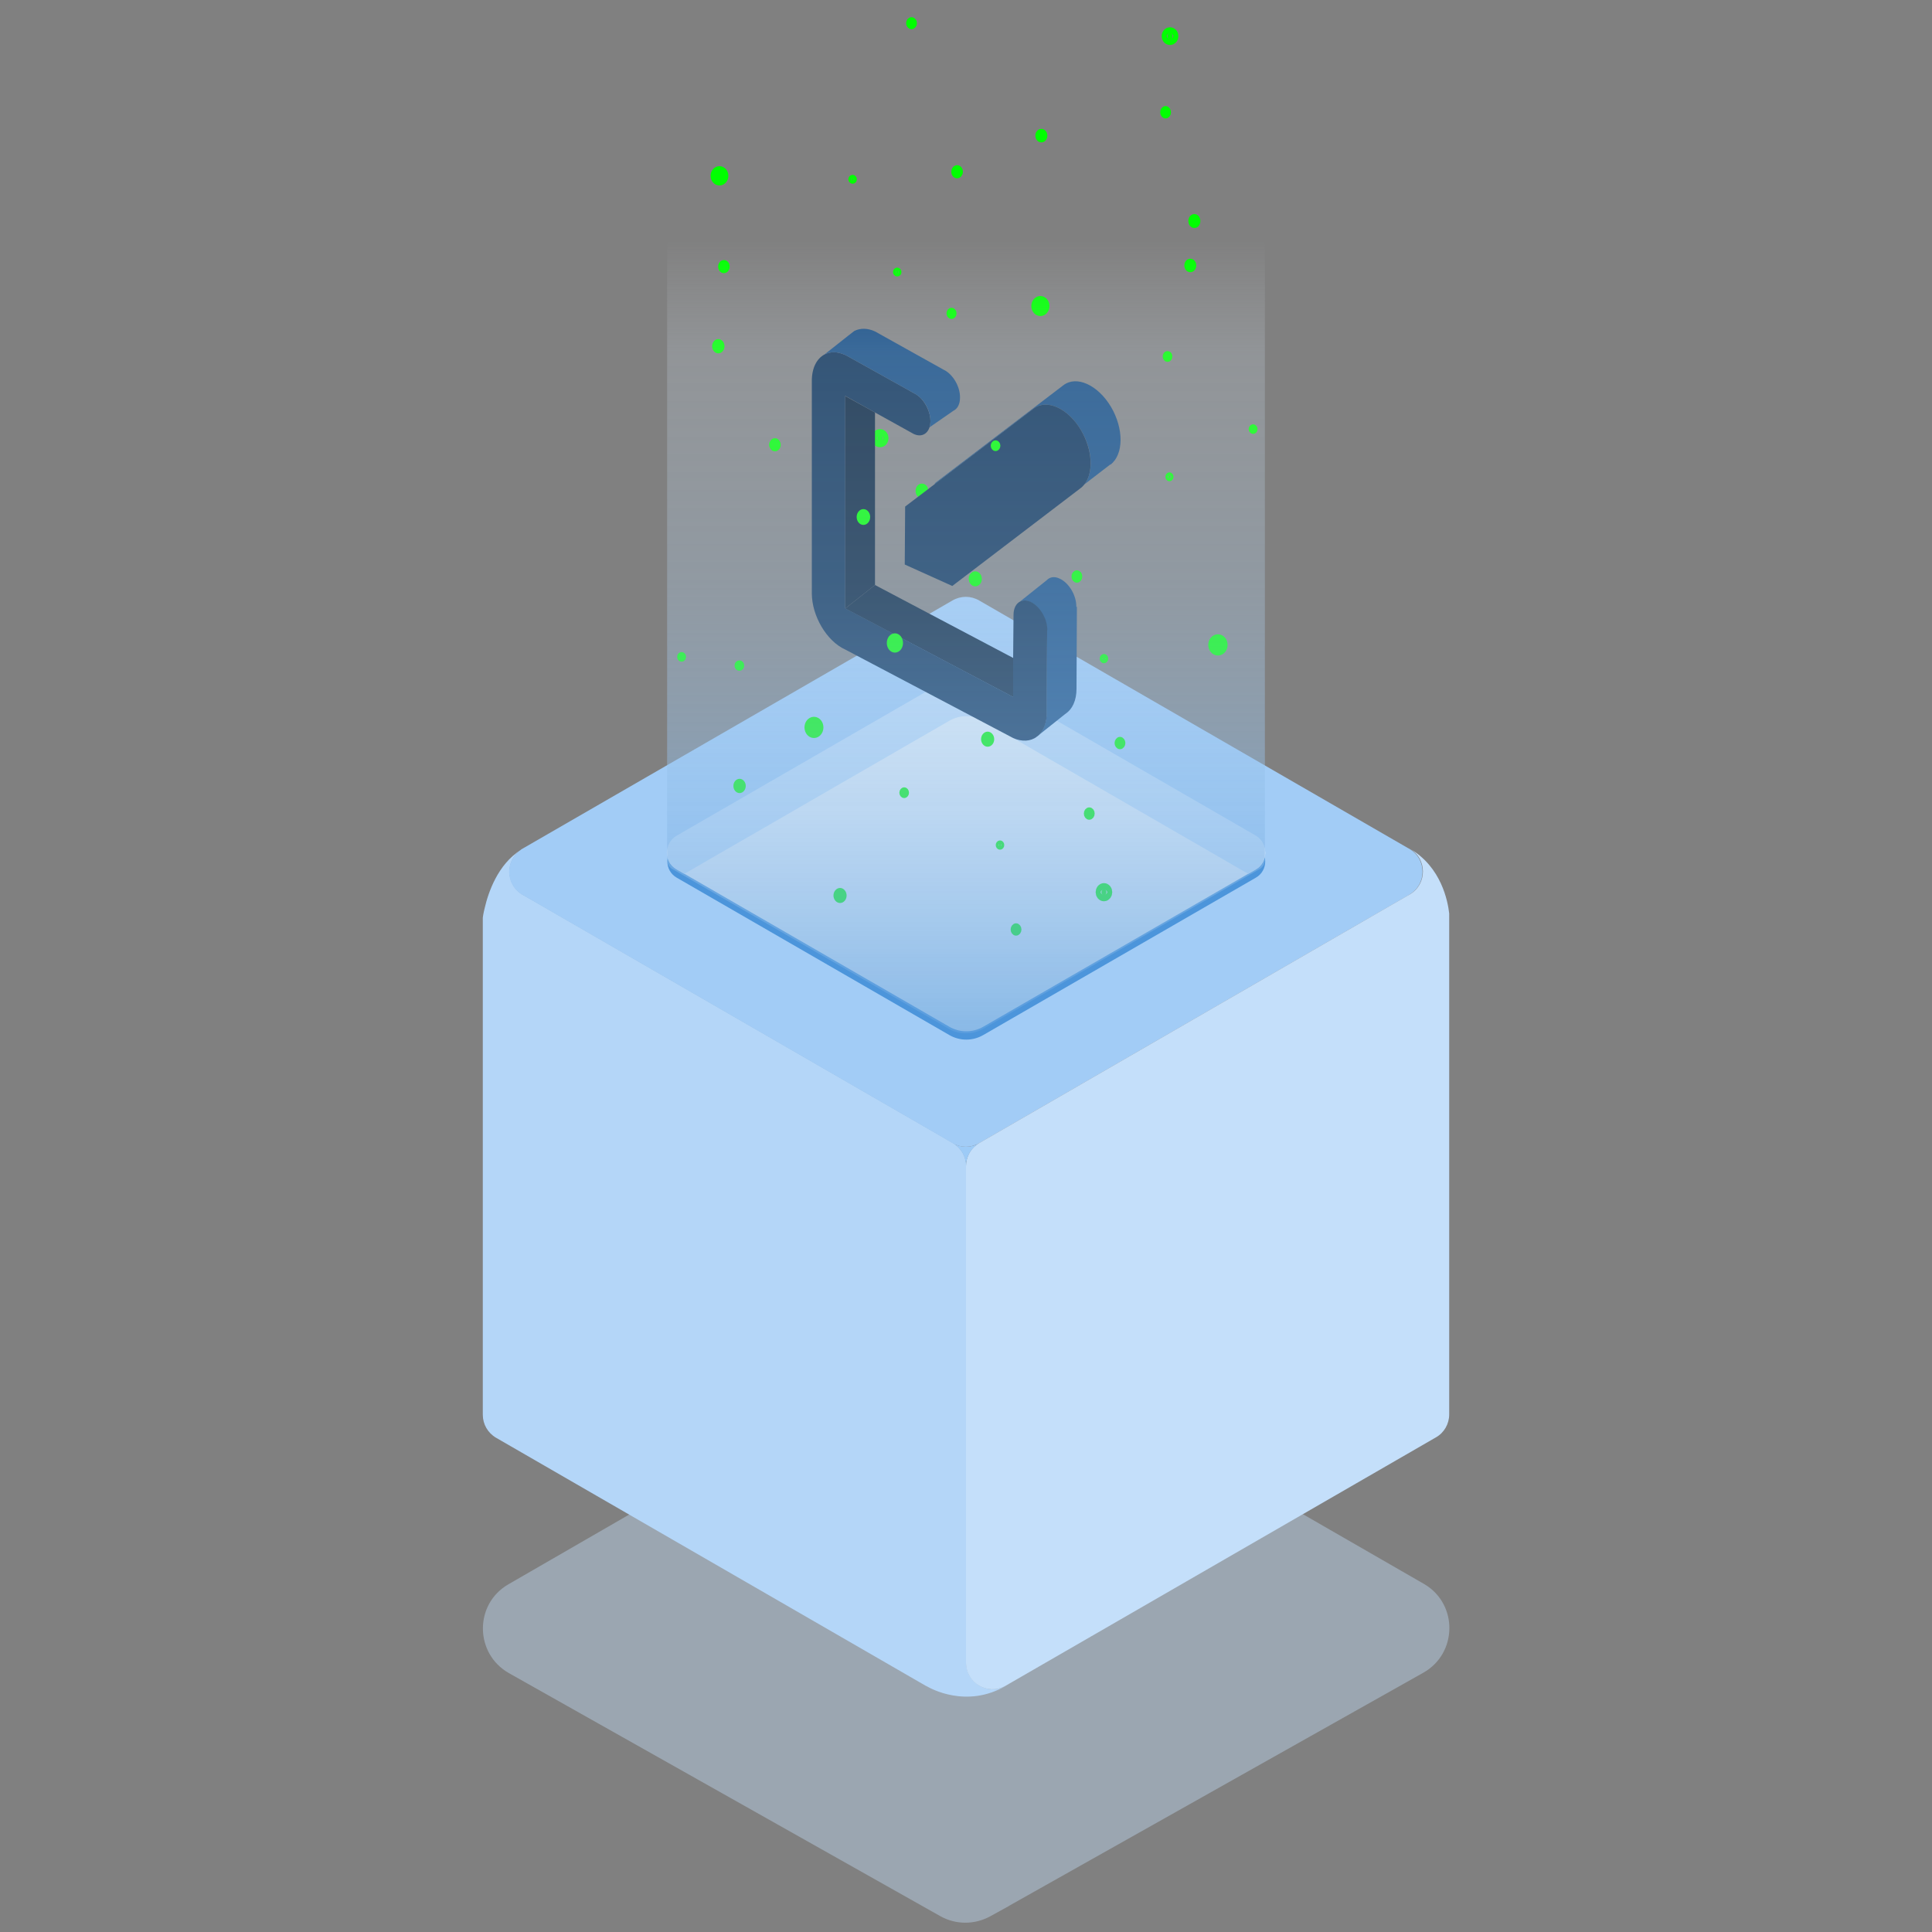 <?xml version="1.0" encoding="UTF-8"?><svg xmlns="http://www.w3.org/2000/svg" xmlns:xlink="http://www.w3.org/1999/xlink" viewBox="0 0 1000 1000"><rect x="0" y="0" width="1000" height="1000" fill="#808080" stroke="none"/><defs><style>.h{fill:url(#g);}.i{fill:#eaf2fa;}.j{fill:#b4d6f8;}.k{fill:#9dcbf7;}.l,.m{fill:#c4dffa;}.n{fill:#a2ccf6;}.o{fill:#4c95db;}.m{isolation:isolate;opacity:.4;}.p{fill:#4c230f;}.p,.q,.r,.s{fill-rule:evenodd;}.q{fill:#0c3157;}.r{fill:#08233e;}.s{fill:#144b82;}.t{stroke-width:6px;}.t,.u{fill:lime;stroke:lime;stroke-miterlimit:10;}.u{stroke-width:3px;}</style><linearGradient id="g" x1="438" y1="681.3" x2="438" y2="93.7" gradientTransform="translate(62 -146.4)" gradientUnits="userSpaceOnUse"><stop offset="0" stop-color="#4c95db" stop-opacity=".8"/><stop offset="0" stop-color="#5fa0df" stop-opacity=".7"/><stop offset=".2" stop-color="#8fbde9" stop-opacity=".5"/><stop offset=".4" stop-color="#b7d5f1" stop-opacity=".3"/><stop offset=".6" stop-color="#d7e7f7" stop-opacity=".2"/><stop offset=".7" stop-color="#edf4fb" stop-opacity="0"/><stop offset=".9" stop-color="#fafcfe" stop-opacity="0"/><stop offset="1" stop-color="#fff" stop-opacity="0"/></linearGradient></defs><g id="a"><path d="M522.2,986.5l214.5-120.7c17.6-9.9,18.1-35.2,.8-45.7h0l-224.3-129.2c-8.2-4.7-18.3-4.7-26.4,0l-223.6,129.1c-17.8,10.2-17.6,35.9,.2,46l223.3,125.8c8,4.5,17.7,4.5,25.8,.1l9.8-5.4Z" style="fill:#c4dffa; isolation:isolate; opacity:.4;"/></g><g id="b"><g><g><path d="M520.6,872.6c-20.3,11.8-38.9,1.4-41.1,.1,0,0,0,0-.1,0,0,0,0,0,0,0,0,0,0,0,0,0l-222.6-128.5c-4.3-2.5-6.9-7-6.9-11.9V475s.2-2,1-5.1c0,0,0,0,0,0,1.8-7.8,6.7-22.5,18.7-30-8.2,5.6-7.8,18.1,1,23.2l4.4,2.5,211.7,122.2,6.5,3.8c4.3,2.5,6.9,7,6.9,11.9v257.1c0,10.6,11.5,17.2,20.6,11.9Z" style="fill:#b4d6f8;"/><path d="M729.5,463.1l-8.7,5-205.5,118.7-8.5,4.9c-4.3,2.5-9.5,2.5-13.8,0l-6.5-3.8-211.7-122.2-4.4-2.5c-8.8-5.1-9.2-17.6-1-23.2,0,0,.2-.1,.2-.2,.2-.2,.5-.3,.8-.5l222.6-128.5c4.3-2.5,9.5-2.5,13.8,0l222.2,128.3c.1,0,.3,.1,.4,.2,9.2,5.3,9.2,18.5,0,23.8Z" style="fill:#a2ccf6;"/><path d="M750.1,475v257.1c0,4.9-2.6,9.5-6.9,11.9l-222.6,128.5c-9.2,5.3-20.6-1.3-20.6-11.9v-257.1c0-4.9,2.6-9.5,6.9-11.9l8.5-4.9,205.5-118.7,8.7-5c9.2-5.3,9.2-18.5,0-23.8,16.5,9.5,19.8,27.4,20.5,33.6,0,0,0,0,0,0,0,.2,0,.3,0,.5,0,.2,0,.3,0,.4,0,.1,0,.2,0,.4,0,.1,0,.3,0,.4,0,0,0,.1,0,.2,0,0,0,.2,0,.2Z" style="fill:#c4dffa;"/><path d="M506.9,591.7c-4.3,2.5-6.9,7-6.9,11.9,0-4.9-2.6-9.5-6.9-11.9,4.3,2.5,9.5,2.5,13.8,0Z" style="fill:#9dcbf7;"/></g><g><path d="M491.3,356.1l-141,81.4c-6.5,3.7-6.5,13.1,0,16.8l141,81.4c5.5,3.2,12.2,3.2,17.7,0l141-81.4c6.5-3.7,6.5-13.1,0-16.8l-141-81.4c-5.5-3.2-12.2-3.2-17.7,0Z" style="fill:#4c95db;"/><path d="M491.3,351.8l-141,81.4c-6.5,3.7-6.5,13.1,0,16.8l141,81.4c5.5,3.2,12.2,3.2,17.7,0l141-81.4c6.5-3.7,6.5-13.1,0-16.8l-141-81.4c-5.5-3.2-12.2-3.2-17.7,0Z" style="fill:#eaf2fa;"/><path d="M349.7,449.7l4.5,2.6,137.1-79.2c5.5-3.2,12.2-3.2,17.7,0l137.1,79.2,3.9-2.3c6.5-3.7,6.5-13.7,0-17.5l-141-81.4c-5.5-3.2-12.2-3.2-17.7,0l-141,81.4c-6.5,3.7-7,13.4-.5,17.2Z" style="fill:#c4dffa;"/></g></g></g><g id="c"><path d="M456.9,226.8c0,1-.6,1.7-1.4,1.7s-1.4-.8-1.4-1.7,.6-1.7,1.4-1.7,1.4,.8,1.4,1.7Z" style="fill:lime; stroke:lime; stroke-miterlimit:10; stroke-width:6px;"/><path d="M479,254.1c0,1.3-.8,2.3-1.8,2.3s-1.8-1-1.8-2.3,.8-2.3,1.8-2.3,1.8,1,1.8,2.3Z" style="fill:lime; stroke:lime; stroke-miterlimit:10; stroke-width:3px;"/></g><g id="d"><g><g><path d="M574.7,240.4l-13.4,10.3c4.8-6.1,4.3-17.9-1.8-28.1-6.7-11.3-17.7-16.3-24.5-11.1l-51.1,39v-.4l66.5-50.7c6.8-5.2,17.8-.2,24.6,11.1,6.7,11.3,6.7,24.7-.2,30Z" style="fill:#144b82; fill-rule:evenodd;"/><path d="M557.4,314.1l-.2,42.4c0,6.1-2.2,10.6-5.6,12.9l-.3,.2-14.3,11.4c2.6-2.2,4.3-5.8,4.7-10.4,0-.6,0-1.3,0-2h0l.2-42.4c0-2.7-.8-5.4-2.1-7.9-1.6-3-3.9-5.5-6.6-6.7-2-.9-3.8-.9-5.3-.2l13.9-11.1c1.6-1.7,4-2.1,6.7-.8,4.8,2.2,8.7,8.7,8.6,14.6Z" style="fill:#144b82; fill-rule:evenodd;"/><polygon points="452.9 213.5 452.9 302.8 440.6 312.5 437.5 315 437.5 205 452.9 213.5" style="fill:#08233e; fill-rule:evenodd;"/><polygon points="524.5 340.6 524.4 360.8 446.3 319.6 437.5 315 440.6 312.5 452.9 302.8 524.5 340.6" style="fill:#08233e; fill-rule:evenodd;"/></g><g><path d="M561.3,250.7c-.6,.7-1.2,1.4-1.9,1.9l-66.5,50.7-24.6-11.1,.2-30,15.4-11.7,51.1-39c6.8-5.2,17.8-.2,24.5,11.1,6,10.2,6.6,22,1.8,28.1Z" style="fill:#0c3157; fill-rule:evenodd;"/><path d="M542,326.2l-.2,42.4h0c0,.7,0,1.4,0,2-.4,4.7-2.1,8.3-4.7,10.4l-.3,.2h-.2q0,.2,0,.2h0c-3.2,2.3-7.5,2.7-12.2,.6l-86.9-45.8c-9.6-4.3-17.3-17.4-17.3-29.1v-110c0-6.7,2.6-11.5,6.5-13.6,2.5-1.3,5.6-1.6,8.9-.5,.5,.2,1,.4,1.6,.6,.1,0,.3,.1,.5,.2l32.3,18,3,1.7c1.3,.6,2.5,1.5,3.6,2.6,2.9,3,5,7.7,5,11.9,0,1.2-.2,2.3-.5,3.2-1.2,3.6-4.4,5.2-8.2,3.4l-20-11.1-15.4-8.6v110l8.8,4.6,78.1,41.2v-20.2l.2-22.3c0-3.4,1.4-5.9,3.5-6.9,1.5-.7,3.3-.7,5.3,.2,2.6,1.2,5,3.7,6.6,6.7,1.3,2.4,2.1,5.2,2.1,7.9Z" style="fill:#0c3157; fill-rule:evenodd;"/></g><path d="M496.9,205.8c0,3.4-1.3,5.8-3.4,6.8h0l-12.4,8.6h0c.3-1,.5-2,.5-3.2,0-4.3-2-8.9-5-11.9-1.1-1.1-2.4-2-3.6-2.6l-3-1.7-32.3-18c-.2,0-.3-.1-.5-.2-.5-.2-1.1-.4-1.6-.6-3.3-1.1-6.4-.8-8.9,.5l12.4-9.8,3.1-2.4c3-1.5,6.8-1.6,10.8,.3l35.3,19.7c4.8,2.2,8.7,8.7,8.6,14.5Z" style="fill:#144b82; fill-rule:evenodd;"/><path d="M536.5,381.4h0s0,0,0,0Z" style="fill:#4c230f; fill-rule:evenodd;"/></g></g><g id="e"><path d="M384.5,406.8c0,1.2-.8,2.2-1.7,2.2s-1.7-1-1.7-2.2,.8-2.2,1.7-2.2,1.7,1,1.7,2.2Z" style="fill:lime; stroke:lime; stroke-miterlimit:10; stroke-width:3px;"/><path d="M423.2,376.5c0,1.4-.9,2.5-1.9,2.5s-1.9-1.1-1.9-2.5,.9-2.5,1.9-2.5,1.9,1.1,1.9,2.5Z" style="fill:lime; stroke:lime; stroke-miterlimit:10; stroke-width:6px;"/><path d="M465.9,332.8c0,1.9-1.2,3.5-2.7,3.5s-2.7-1.6-2.7-3.5,1.2-3.5,2.7-3.5,2.7,1.6,2.7,3.5Z" style="fill:lime; stroke:lime; stroke-miterlimit:10; stroke-width:3px;"/><path d="M402.6,230.2c0,1.1-.7,1.9-1.5,1.9s-1.5-.9-1.5-1.9,.7-1.9,1.5-1.9,1.5,.9,1.5,1.9Z" style="fill:lime; stroke:lime; stroke-miterlimit:10; stroke-width:3px;"/><path d="M373.5,179.2c0,1.2-.8,2.2-1.7,2.2s-1.7-1-1.7-2.2,.8-2.2,1.7-2.2,1.7,1,1.7,2.2Z" style="fill:lime; stroke:lime; stroke-miterlimit:10; stroke-width:3px;"/><path d="M442,92.8c0,.5-.3,.8-.7,.8s-.7-.4-.7-.8,.3-.8,.7-.8,.7,.4,.7,.8Z" style="fill:lime; stroke:lime; stroke-miterlimit:10; stroke-width:3px;"/><path d="M465.1,140.8c0,.5-.3,.8-.7,.8s-.7-.4-.7-.8,.3-.8,.7-.8,.7,.4,.7,.8Z" style="fill:lime; stroke:lime; stroke-miterlimit:10; stroke-width:3px;"/><path d="M493.6,162.2c0,.8-.5,1.4-1.1,1.4s-1.1-.6-1.1-1.4,.5-1.4,1.1-1.4,1.1,.6,1.1,1.4Z" style="fill:lime; stroke:lime; stroke-miterlimit:10; stroke-width:3px;"/><path d="M516.3,230.7c0,.7-.5,1.3-1,1.3s-1-.6-1-1.3,.5-1.3,1-1.3,1,.6,1,1.3Z" style="fill:lime; stroke:lime; stroke-miterlimit:10; stroke-width:3px;"/><path d="M448.9,267.6c0,1.4-.9,2.6-2,2.6s-2-1.2-2-2.6,.9-2.6,2-2.6,2,1.2,2,2.6Z" style="fill:lime; stroke:lime; stroke-miterlimit:10; stroke-width:3px;"/><path d="M506.7,299.6c0,1.4-.9,2.4-1.9,2.4s-1.9-1.1-1.9-2.4,.9-2.4,1.9-2.4,1.9,1.1,1.9,2.4Z" style="fill:lime; stroke:lime; stroke-miterlimit:10; stroke-width:3px;"/><path d="M558.7,298.4c0,.9-.6,1.7-1.3,1.7s-1.3-.7-1.3-1.7,.6-1.7,1.3-1.7,1.3,.7,1.3,1.7Z" style="fill:lime; stroke:lime; stroke-miterlimit:10; stroke-width:3px;"/><path d="M469,410.3c0,.7-.5,1.3-1,1.3s-1-.6-1-1.3,.5-1.3,1-1.3,1,.6,1,1.3Z" style="fill:lime; stroke:lime; stroke-miterlimit:10; stroke-width:3px;"/><path d="M436.7,463.5c0,1.4-.9,2.4-1.9,2.4s-1.9-1.1-1.9-2.4,.9-2.4,1.9-2.4,1.9,1.1,1.9,2.4Z" style="fill:lime; stroke:lime; stroke-miterlimit:10; stroke-width:3px;"/><path d="M572.7,461.8c0,.9-.6,1.7-1.3,1.7s-1.3-.7-1.3-1.7,.6-1.7,1.3-1.7,1.3,.7,1.3,1.7Z" style="fill:lime; stroke:lime; stroke-miterlimit:10; stroke-width:6px;"/><path d="M518.3,437.4c0,.5-.3,.9-.7,.9s-.7-.4-.7-.9,.3-.9,.7-.9,.7,.4,.7,.9Z" style="fill:lime; stroke:lime; stroke-miterlimit:10; stroke-width:3px;"/><path d="M527.2,481.1c0,.9-.6,1.7-1.3,1.7s-1.3-.8-1.3-1.7,.6-1.7,1.3-1.7,1.3,.8,1.3,1.7Z" style="fill:lime; stroke:lime; stroke-miterlimit:10; stroke-width:3px;"/><path d="M513.1,382.6c0,1.4-.9,2.4-1.9,2.4s-1.9-1.1-1.9-2.4,.9-2.4,1.9-2.4,1.9,1.1,1.9,2.4Z" style="fill:lime; stroke:lime; stroke-miterlimit:10; stroke-width:3px;"/><path d="M565.1,421.1c0,.9-.6,1.7-1.3,1.7s-1.3-.7-1.3-1.7,.6-1.7,1.3-1.7,1.3,.7,1.3,1.7Z" style="fill:lime; stroke:lime; stroke-miterlimit:10; stroke-width:3px;"/><path d="M572.1,340.9c0,.5-.3,.9-.7,.9s-.7-.4-.7-.9,.3-.9,.7-.9,.7,.4,.7,.9Z" style="fill:lime; stroke:lime; stroke-miterlimit:10; stroke-width:3px;"/><path d="M581,384.6c0,.9-.6,1.7-1.3,1.7s-1.3-.8-1.3-1.7,.6-1.7,1.3-1.7,1.3,.8,1.3,1.7Z" style="fill:lime; stroke:lime; stroke-miterlimit:10; stroke-width:3px;"/><path d="M605.9,246.8c0,.4-.3,.8-.6,.8s-.6-.4-.6-.8,.3-.8,.6-.8,.6,.4,.6,.8Z" style="fill:lime; stroke:lime; stroke-miterlimit:10; stroke-width:3px;"/><path d="M632.4,333.8c0,1.4-.9,2.5-2,2.5s-2-1.1-2-2.5,.9-2.5,2-2.5,2,1.1,2,2.5Z" style="fill:lime; stroke:lime; stroke-miterlimit:10; stroke-width:6px;"/><path d="M649.4,222.1c0,.6-.4,1-.8,1s-.8-.5-.8-1,.4-1,.8-1,.8,.5,.8,1Z" style="fill:lime; stroke:lime; stroke-miterlimit:10; stroke-width:3px;"/><path d="M605.3,184.5c0,.7-.4,1.3-1,1.3s-1-.6-1-1.3,.4-1.3,1-1.3,1,.6,1,1.3Z" style="fill:lime; stroke:lime; stroke-miterlimit:10; stroke-width:3px;"/><path d="M619.8,114.4c0,1.2-.7,2.1-1.6,2.1s-1.6-.9-1.6-2.1,.7-2.1,1.6-2.1,1.6,.9,1.6,2.1Z" style="fill:lime; stroke:lime; stroke-miterlimit:10; stroke-width:3px;"/><path d="M617.7,137.4c0,1.1-.7,2-1.6,2s-1.6-.9-1.6-2,.7-2,1.6-2,1.6,.9,1.6,2Z" style="fill:lime; stroke:lime; stroke-miterlimit:10; stroke-width:3px;"/><path d="M604.6,58.1c0,1-.6,1.7-1.3,1.7s-1.3-.8-1.3-1.7,.6-1.7,1.3-1.7,1.3,.8,1.3,1.7Z" style="fill:lime; stroke:lime; stroke-miterlimit:10; stroke-width:3px;"/><ellipse cx="605.6" cy="18.7" rx="1.3" ry="1.6" style="fill:lime; stroke:lime; stroke-miterlimit:10; stroke-width:6px;"/><path d="M473.1,12c0,.9-.6,1.6-1.3,1.6s-1.3-.7-1.3-1.6,.6-1.6,1.3-1.6,1.3,.7,1.3,1.6Z" style="fill:lime; stroke:lime; stroke-miterlimit:10; stroke-width:3px;"/><path d="M374,91c0,1.1-.7,2-1.6,2s-1.6-.9-1.6-2,.7-2,1.6-2,1.6,.9,1.6,2Z" style="fill:lime; stroke:lime; stroke-miterlimit:10; stroke-width:6px;"/><path d="M376.2,138c0,1-.7,1.9-1.5,1.9s-1.5-.8-1.5-1.9,.7-1.9,1.5-1.9,1.5,.8,1.5,1.9Z" style="fill:lime; stroke:lime; stroke-miterlimit:10; stroke-width:3px;"/><path d="M540.2,158.4c0,1.2-.8,2.2-1.7,2.2s-1.7-1-1.7-2.2,.8-2.2,1.7-2.2,1.7,1,1.7,2.2Z" style="fill:lime; stroke:lime; stroke-miterlimit:10; stroke-width:6px;"/><path d="M540.6,70.2c0,1.1-.7,2-1.6,2s-1.6-.9-1.6-2,.7-2,1.6-2,1.6,.9,1.6,2Z" style="fill:lime; stroke:lime; stroke-miterlimit:10; stroke-width:3px;"/><path d="M496.9,88.9c0,1-.7,1.9-1.5,1.9s-1.5-.8-1.5-1.9,.7-1.9,1.5-1.9,1.5,.8,1.5,1.9Z" style="fill:lime; stroke:lime; stroke-miterlimit:10; stroke-width:3px;"/><path d="M353.6,340c0,.5-.3,1-.8,1s-.8-.4-.8-1,.3-1,.8-1,.8,.4,.8,1Z" style="fill:lime; stroke:lime; stroke-miterlimit:10; stroke-width:3px;"/><path d="M383.7,344.5c0,.7-.4,1.2-1,1.2s-1-.5-1-1.2,.4-1.2,1-1.2,1,.5,1,1.2Z" style="fill:lime; stroke:lime; stroke-miterlimit:10; stroke-width:3px;"/></g><g id="f"><path d="M345.3-52.7V445.5c.2,2.1,1.5,3.9,3.4,4.7l143.1,82.7c5.1,2.6,11.2,2.6,16.4,0l143.1-82.7c1.9-.8,3.2-2.6,3.4-4.7V-52.7H345.3Z" style="fill:url(#g);"/></g></svg>